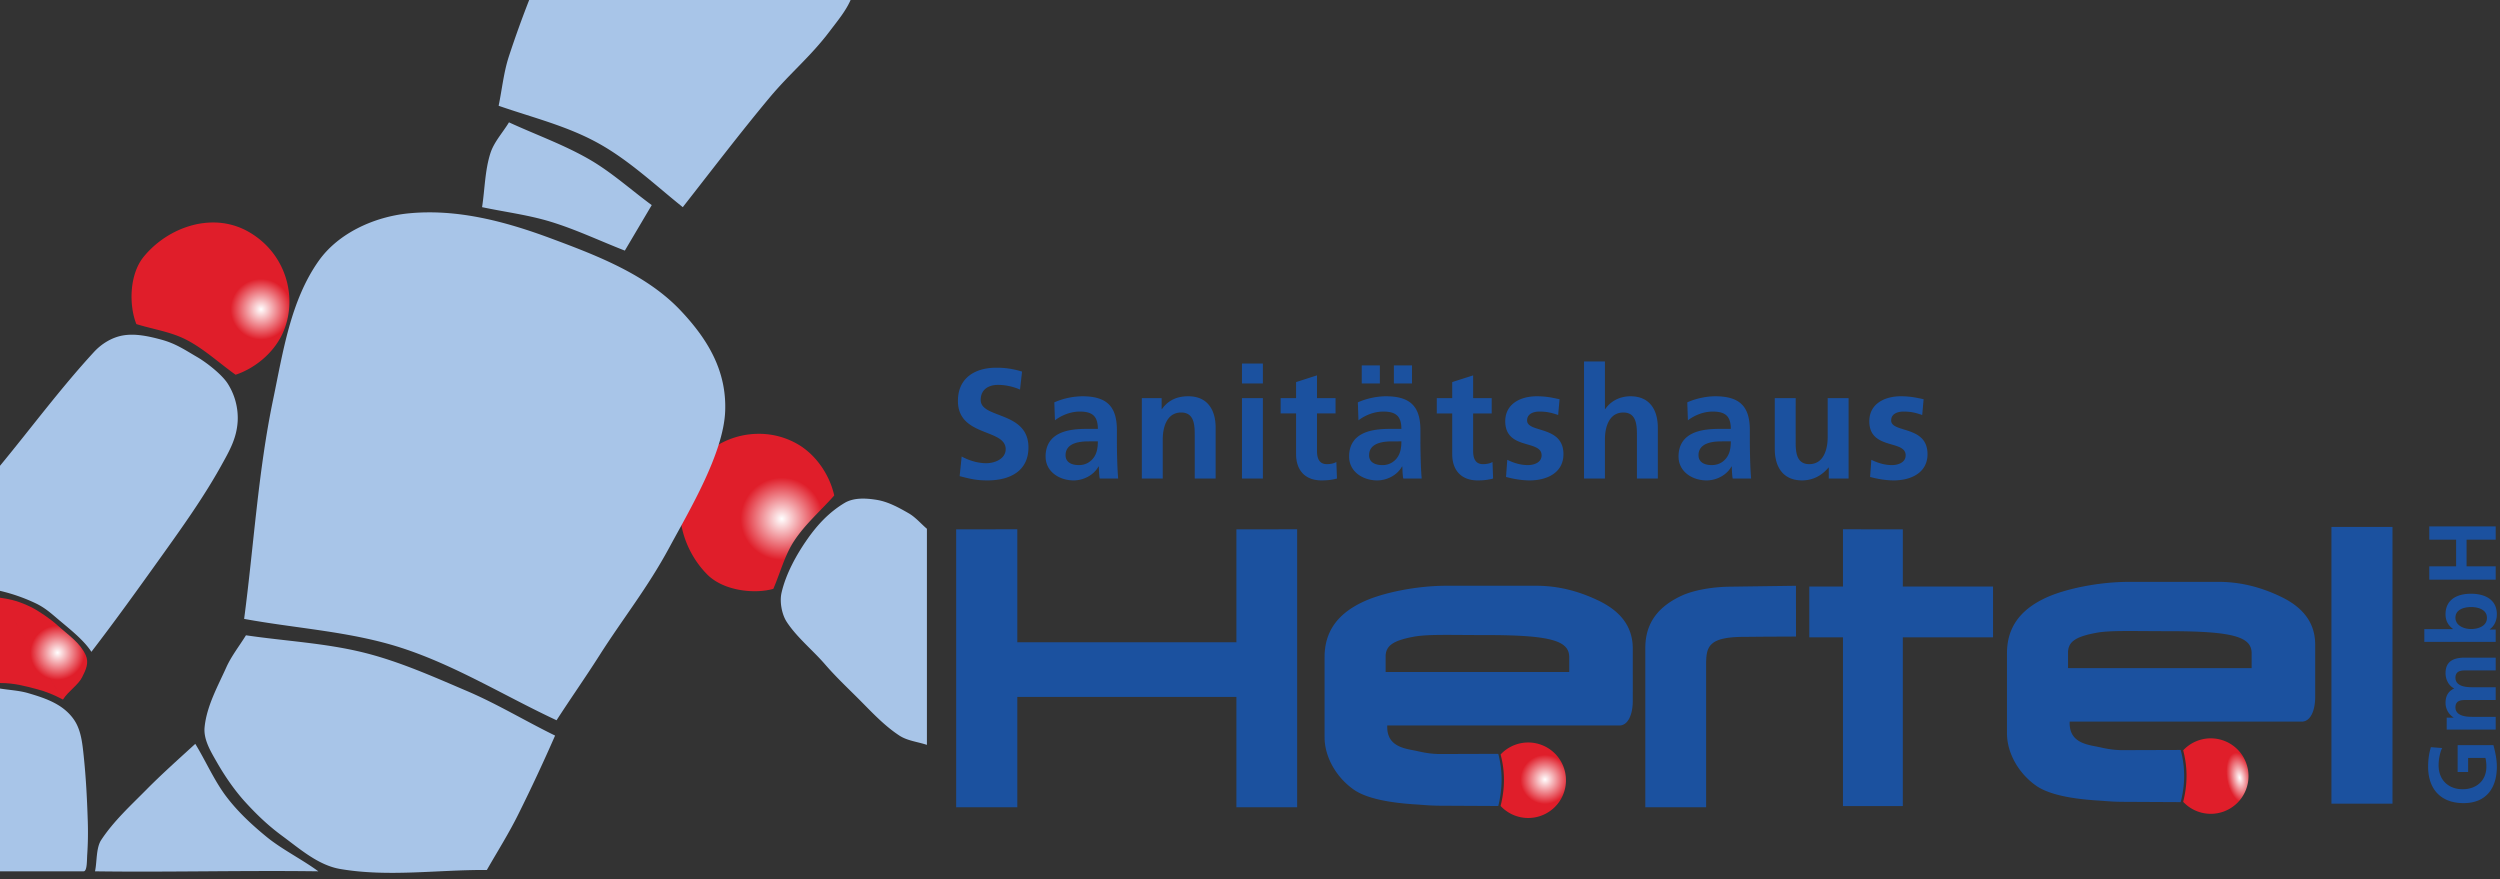 <svg viewBox="0 0 199 70" xmlns="http://www.w3.org/2000/svg" fill-rule="evenodd" clip-rule="evenodd" stroke-linejoin="round" stroke-miterlimit="2"><rect x="0" y="0" width="199" height="70" fill="#333333" stroke="none"/><path d="M55.223 37.176c-1.984 2.71-1.063 6.41 1.076 8.556 1.308 1.314 3.778 1.562 5.258 1.14.549-1.266.892-2.642 1.646-3.798.882-1.351 2.134-2.421 3.201-3.632-.334-1.525-1.337-3.123-2.8-4.022a6.128 6.128 0 00-3.205-.888c-1.905 0-3.862.85-5.176 2.644zm-1.095 3.332v.164-.164z" fill="url(#_Radial1)" fill-rule="nonzero"/><path d="M0 54.808c.752.122 1.523.155 2.254.369.868.255 1.752.537 2.51 1.029.562.365 1.066.879 1.358 1.481.361.747.447 1.605.535 2.429.187 1.762.273 3.455.329 5.226a26.5 26.5 0 01-.042 2.674c-.032.453.003 1.341-.287 1.341H0V54.808zm0-17.731v9.953a14.05 14.05 0 012.83.988c.773.368 1.237.806 1.893 1.358.872.734 1.975 1.605 2.551 2.51 1.92-2.497 3.723-5.01 5.555-7.572 1.681-2.35 3.37-4.711 4.774-7.237.666-1.2 1.234-2.174 1.316-3.544a5.093 5.093 0 00-.823-3.045c-.481-.714-1.643-1.623-2.386-2.058-1.049-.612-1.732-1.087-2.881-1.398-.971-.263-2.055-.503-3.045-.33-.877.153-1.702.662-2.304 1.317C4.828 30.9 2.493 34.057 0 37.077m7.563 32.28c5.87.082 11.905-.083 17.775 0-1.261-.933-2.901-1.747-4.114-2.74-1.202-.984-2.302-2.012-3.21-3.21-.953-1.255-1.646-2.852-2.469-4.197-1.262 1.153-2.667 2.407-3.868 3.622-1.27 1.284-2.628 2.523-3.622 4.032-.416.634-.328 1.752-.492 2.493m12.015-18.788c3.155.466 6.372.619 9.464 1.399 2.811.709 5.481 1.908 8.147 3.045 2.36 1.005 4.691 2.414 6.996 3.539a142.234 142.234 0 01-2.881 6.172c-.781 1.587-1.673 2.99-2.551 4.527-3.895-.028-7.847.58-11.686-.082-1.734-.3-3.192-1.591-4.608-2.634-1.095-.805-2.006-1.673-2.922-2.675-.845-.923-1.643-2.082-2.263-3.168-.491-.859-1.084-1.814-.989-2.798.165-1.685 1.035-3.231 1.729-4.774.409-.909 1.042-1.701 1.564-2.551m-.145-1.305c4.173.769 8.482.997 12.518 2.306 4.321 1.402 8.234 3.843 12.351 5.764 1.098-1.702 2.289-3.397 3.376-5.105 1.987-3.122 3.842-5.391 5.6-8.647 1.599-2.962 4.324-7.505 4.446-10.869.116-3.178-1.357-5.675-3.541-7.988-2.715-2.878-6.666-4.387-10.375-5.765-3.623-1.345-7.435-2.353-11.281-1.976-2.718.267-5.589 1.558-7.164 3.788-2.234 3.162-2.835 7.245-3.624 11.035-1.195 5.747-1.537 11.638-2.306 17.457m42.775-2.069c.339-1.496 1.178-3.024 2.058-4.28.813-1.159 1.747-2.154 2.962-2.88.734-.438 1.708-.383 2.551-.247.911.147 1.753.61 2.552 1.069.55.318.968.824 1.451 1.235v17.201c-.731-.247-1.547-.319-2.192-.741-1.105-.724-2.035-1.693-2.963-2.634-1.023-1.038-2.009-1.942-2.962-3.044-.967-1.119-2.238-2.136-3.045-3.375-.393-.603-.571-1.602-.412-2.304M40.514 9.738c2.141.988 4.383 1.782 6.423 2.964 1.767 1.025 3.294 2.416 4.941 3.624l-2.141 3.623c-1.977-.769-3.901-1.689-5.929-2.306-1.771-.539-3.623-.768-5.435-1.153.22-1.427.223-2.906.659-4.282.291-.915.988-1.647 1.482-2.47m-.823-1.318c2.69.934 5.411 1.592 7.905 2.965 2.464 1.356 4.557 3.348 6.753 5.105 2.196-2.8 4.635-5.998 6.916-8.728 1.62-1.939 3.256-3.254 4.776-5.271.587-.777 1.277-1.596 1.667-2.491H42.122a83.718 83.718 0 00-1.608 4.468c-.421 1.279-.549 2.634-.823 3.952" fill="#a8c5e8"/><path d="M11.43 20.448c-1.167 1.44-1.152 3.922-.576 5.349 1.317.412 2.722.607 3.95 1.234 1.437.734 2.634 1.866 3.951 2.799 1.481-.494 2.964-1.661 3.703-3.21 1.286-2.695.439-6.364-2.633-8.147a5.646 5.646 0 00-2.861-.763c-2.126 0-4.225 1.122-5.534 2.738zm-.959 3.119v.11-.11zm12.565.328v.213-.213z" fill="url(#_Radial2)" fill-rule="nonzero"/><path d="M0 54.368c1.149 0 1.988.24 2.953.493.715.188 1.336.443 2.058.824l-.001-.001L0 47.578v6.79zm5.011 1.316H5.01l.001.001c.437-.682 1.204-1.147 1.522-1.77.306-.599.566-1.157.288-1.769-.222-.491-.56-.884-.943-1.245h-.673.673c-.417-.392-.887-.745-1.32-1.142-.489-.449-1.5-1.152-2.098-1.44-.904-.436-1.503-.604-2.46-.741l5.011 8.106zm.867-4.783h.001-.001z" fill="url(#_Radial3)" fill-rule="nonzero"/><path d="M173.781 59.727c.379 1.429.334 2.787-.001 4.097a3.004 3.004 0 10.001-4.097zm-.001 4.097v-.001.001z" fill="url(#_Radial4)" fill-rule="nonzero"/><path d="M119.448 60.056c.379 1.429.334 2.787-.002 4.097a3.005 3.005 0 102.197-5.051c-.867 0-1.647.367-2.195.954z" fill="url(#_Radial5)" fill-rule="nonzero"/><path d="M103.253 64.258h-4.836v-8.78H80.978v8.78h-4.867V42.136l4.867-.006v8.995h17.439v-8.989l4.836-.006v22.128zm81.036-8.772c0 1.048-.359 1.954-1.067 1.954h-18.477v.124c0 1.638 1.538 1.723 2.416 1.919.419.094 1.029.231 1.832.228l4.59-.015c.39 1.45.344 2.827 0 4.153l-4.664-.024c-.807-.004-1.431-.074-1.85-.099-2.226-.131-4.024-.497-5.007-1.194-1.458-1.034-2.306-2.673-2.306-4.153v-6.377c0-2.005.999-3.468 3.155-4.447 1.494-.678 4.115-1.239 6.563-1.239h7.118c1.998 0 3.645.547 4.971 1.183 1.808.869 2.726 2.116 2.726 3.812v4.175zm-5.059-2.304V52c0-1.301-1.442-1.758-6.61-1.758-3.046 0-4.662-.077-5.79.136-1.601.303-2.215.7-2.215 1.58v1.224h14.615zm-49.261 2.613c0 1.048-.359 1.954-1.068 1.954h-18.476v.124c0 1.638 1.538 1.723 2.416 1.919.419.093 1.029.231 1.832.228l4.589-.015c.368 1.399.336 2.785 0 4.153l-4.663-.024c-.807-.005-1.431-.074-1.85-.099-2.226-.132-4.024-.497-5.007-1.194-1.458-1.034-2.306-2.673-2.306-4.153v-6.377c0-2.005.999-3.468 3.155-4.447 1.494-.678 4.115-1.239 6.563-1.239h7.117c1.998 0 3.646.547 4.971 1.183 1.809.869 2.726 2.116 2.726 3.812l.001 4.175zm-5.059-2.304v-1.182c0-1.301-1.442-1.758-6.61-1.758-3.047 0-4.662-.077-5.79.136-1.602.303-2.215.7-2.215 1.58v1.224h14.615zm18.052-2.822l-2.249.01c-.296.001-1.718.016-1.872.016-2.929 0-3.034.831-3.034 2.286v11.275l-4.84.002V51.582c0-2.263 1.333-3.432 2.868-4.154.815-.384 2.223-.706 3.86-.728l5.264-.072.003 4.041zm15.684.061h-7.182v13.432H146.7V50.73l-2.68.003v-4.046l2.68.003v-4.56l4.764.006v4.554h7.182v4.04zm31.796 13.242h-4.86V41.946h4.86v22.026zm-37.323-32.193c-.522-.112-1.031-.236-1.813-.236-1.305 0-2.509.609-2.509 1.988 0 2.31 2.893 1.453 2.893 2.707.001.621-.67.783-1.092.783-.572 0-1.118-.162-1.64-.423l-.099 1.367c.608.163 1.254.275 1.887.275 1.355 0 2.684-.598 2.684-2.089 0-2.31-2.894-1.664-2.894-2.683 0-.546.534-.707.981-.707.609-.001.981.099 1.49.273l.112-1.255zm-5.972-.087h-1.664v3.13c0 .82-.261 2.124-1.466 2.124-1.068 0-1.081-1.056-1.081-1.838l.001-3.416h-1.665v4.037c0 1.441.659 2.511 2.174 2.511.87 0 1.59-.4 2.099-1.021h.025v.87h1.577v-6.397zm-11.946 4.546c0-.981 1.106-1.105 1.851-1.105l.72-.001c0 .498-.074.957-.348 1.317-.26.348-.658.572-1.167.572-.596 0-1.056-.236-1.056-.783m-.844-2.782c.559-.422 1.266-.695 1.974-.695.982-.001 1.441.347 1.441 1.378h-.919c-.696 0-1.515.062-2.149.373-.633.31-1.093.869-1.093 1.826 0 1.216 1.106 1.902 2.236 1.902.758 0 1.59-.4 1.975-1.108h.025c.012.199.012.621.074.957h1.466a29.275 29.275 0 01-.075-1.428c-.012-.473-.025-.957-.025-1.603v-.82c0-1.888-.807-2.695-2.757-2.695-.708 0-1.577.187-2.223.485l.05 1.428zm-8.27 4.633h1.664v-3.13c0-.82.261-2.124 1.466-2.124 1.068 0 1.081 1.056 1.081 1.838v3.416h1.664v-4.037c0-1.441-.658-2.509-2.174-2.509-.869 0-1.589.397-2.012 1.019h-.025v-3.788h-1.664v9.315zm-1.947-6.31c-.522-.112-1.031-.236-1.814-.236-1.304 0-2.509.609-2.509 1.988 0 2.31 2.894 1.453 2.894 2.707 0 .621-.67.783-1.093.783-.571 0-1.118-.162-1.639-.423l-.1 1.367c.609.163 1.255.275 1.888.275 1.354 0 2.683-.598 2.683-2.089 0-2.31-2.894-1.664-2.894-2.683 0-.546.534-.707.981-.707.609-.001.982.099 1.491.273l.112-1.255zm-8.543 4.385c0 1.267.72 2.076 2.024 2.076.497 0 .882-.05 1.23-.151l-.05-1.317c-.174.112-.46.174-.757.174-.634 0-.783-.509-.783-1.056v-2.981h1.478v-1.217h-1.478v-1.813l-1.664.534v1.279h-1.23v1.217h1.23v3.255zm-6.618.074c0-.981 1.105-1.105 1.851-1.105l.72-.001c0 .498-.075.957-.348 1.317a1.412 1.412 0 01-1.167.572c-.596 0-1.056-.236-1.056-.783m-.845-2.782c.56-.422 1.267-.695 1.975-.695.982-.001 1.441.347 1.441 1.378h-.919c-.696 0-1.515.062-2.149.373-.633.31-1.093.869-1.093 1.826 0 1.216 1.106 1.902 2.236 1.902.758 0 1.589-.4 1.975-1.108h.024c.013.199.013.621.075.957h1.466a26.963 26.963 0 01-.075-1.428c-.012-.473-.025-.957-.025-1.603v-.82c0-1.888-.807-2.695-2.757-2.695-.708 0-1.577.187-2.224.485l.05 1.428zm1.702-4.372h-1.441v1.441h1.441v-1.441zm1.118 1.441h1.441v-1.441h-1.441v1.441zm-7.785 5.639c0 1.267.72 2.076 2.024 2.076.497 0 .882-.05 1.23-.151l-.05-1.317c-.174.112-.46.174-.758.174-.633 0-.782-.509-.782-1.056v-2.981h1.478v-1.217h-1.478v-1.813l-1.664.534v1.279h-1.23v1.217h1.23v3.255zm-4.308-5.639h1.664v-1.59h-1.664v1.59zm0 7.564h1.664v-6.397h-1.664v6.397zm-7.971 0h1.664v-3.13c0-.82.261-2.124 1.466-2.124 1.068 0 1.08 1.056 1.08 1.838l.001 3.416h1.664v-4.037c0-1.441-.659-2.509-2.174-2.509-.869 0-1.577.286-2.099 1.019h-.025v-.87H90.89v6.397zm-6.071-1.851c0-.981 1.105-1.105 1.85-1.105l.72-.001c0 .498-.074.957-.347 1.317a1.413 1.413 0 01-1.168.572c-.596 0-1.055-.236-1.055-.783m-.845-2.782c.559-.422 1.267-.695 1.975-.695.981-.001 1.44.347 1.44 1.378h-.918c-.696 0-1.516.062-2.149.373-.634.31-1.093.869-1.093 1.826 0 1.216 1.105 1.902 2.235 1.902.758 0 1.59-.4 1.975-1.108h.025c.012.199.012.621.075.957h1.466a26.963 26.963 0 01-.075-1.428 54.23 54.23 0 01-.025-1.603v-.82c0-1.888-.807-2.695-2.758-2.695a5.73 5.73 0 00-2.223.485l.05 1.428zm-2.618-3.875a6.551 6.551 0 00-2.075-.311c-1.527 0-3.03.708-3.03 2.646 0 2.869 3.801 2.186 3.801 3.838 0 .782-.882 1.117-1.541 1.117-.683 0-1.366-.21-1.962-.533l-.161 1.564c.856.214 1.279.338 2.223.338 1.751 0 3.254-.722 3.254-2.623 0-2.907-3.801-2.273-3.801-3.776 0-.944.77-1.205 1.367-1.205.608 0 1.217.137 1.763.373l.162-1.428zm117.302 16.561v-1.061h-2.318V42.96h2.318V41.9h-5.288v1.06h2.136v2.121h-2.136v1.061h5.288zm0 4.951v-.984h-.477v-.015c.416-.296.569-.766.569-1.198 0-1.197-.986-1.636-2.054-1.636-1.076 0-2.031.439-2.031 1.636 0 .531.22.887.591 1.167v.015h-2.28v1.015h5.682zm-1.962-1.023c-.546 0-1.243-.257-1.243-.908 0-.66.72-.842 1.243-.842.538 0 1.265.19 1.265.857 0 .674-.712.893-1.265.893m1.962 8.005V57.06h-1.894c-.508 0-1.311-.083-1.311-.758 0-.583.516-.583.879-.583h2.326v-1.015h-1.894c-.508 0-1.311-.083-1.311-.758 0-.583.516-.583.879-.583h2.326v-1.015h-2.462c-.871 0-1.531.272-1.531 1.235 0 .477.22.984.69 1.219-.485.22-.69.606-.69 1.152 0 .379.16.841.637 1.159v.015h-.546v.947h3.902zm-5.159 1.398c-.137.455-.22.94-.22 1.553 0 1.796 1.015 2.902 2.826 2.902 1.788 0 2.645-1.189 2.645-2.902 0-.568-.122-1.151-.274-1.712h-2.848v2.136h.833v-1.121h1.379c.045.182.075.409.075.697 0 1.129-.81 1.796-1.886 1.796-1.083 0-1.916-.682-1.916-1.917 0-.424.09-.954.28-1.363l-.894-.069z" fill="#1b519f"/><defs><radialGradient id="_Radial1" cx="0" cy="0" r="1" gradientUnits="userSpaceOnUse" gradientTransform="translate(62.23 41.297) scale(3.277)"><stop offset="0" stop-color="#fff"/><stop offset="1" stop-color="#e01e2a"/></radialGradient><radialGradient id="_Radial2" cx="0" cy="0" r="1" gradientUnits="userSpaceOnUse" gradientTransform="translate(20.775 24.618) scale(2.418)"><stop offset="0" stop-color="#fff"/><stop offset="1" stop-color="#e01e2a"/></radialGradient><radialGradient id="_Radial3" cx="0" cy="0" r="1" gradientUnits="userSpaceOnUse" gradientTransform="translate(4.58 51.956) scale(2.158)"><stop offset="0" stop-color="#fff"/><stop offset="1" stop-color="#e01e2a"/></radialGradient><radialGradient id="_Radial4" cx="0" cy="0" r="1" gradientUnits="userSpaceOnUse" gradientTransform="matrix(.997 -.187 .372 1.979 178.276 61.903)"><stop offset="0" stop-color="#fff"/><stop offset="1" stop-color="#e01e2a"/></radialGradient><radialGradient id="_Radial5" cx="0" cy="0" r="1" gradientUnits="userSpaceOnUse" gradientTransform="translate(122.983 62.045) scale(1.957)"><stop offset="0" stop-color="#fff"/><stop offset="1" stop-color="#e01e2a"/></radialGradient></defs></svg>
